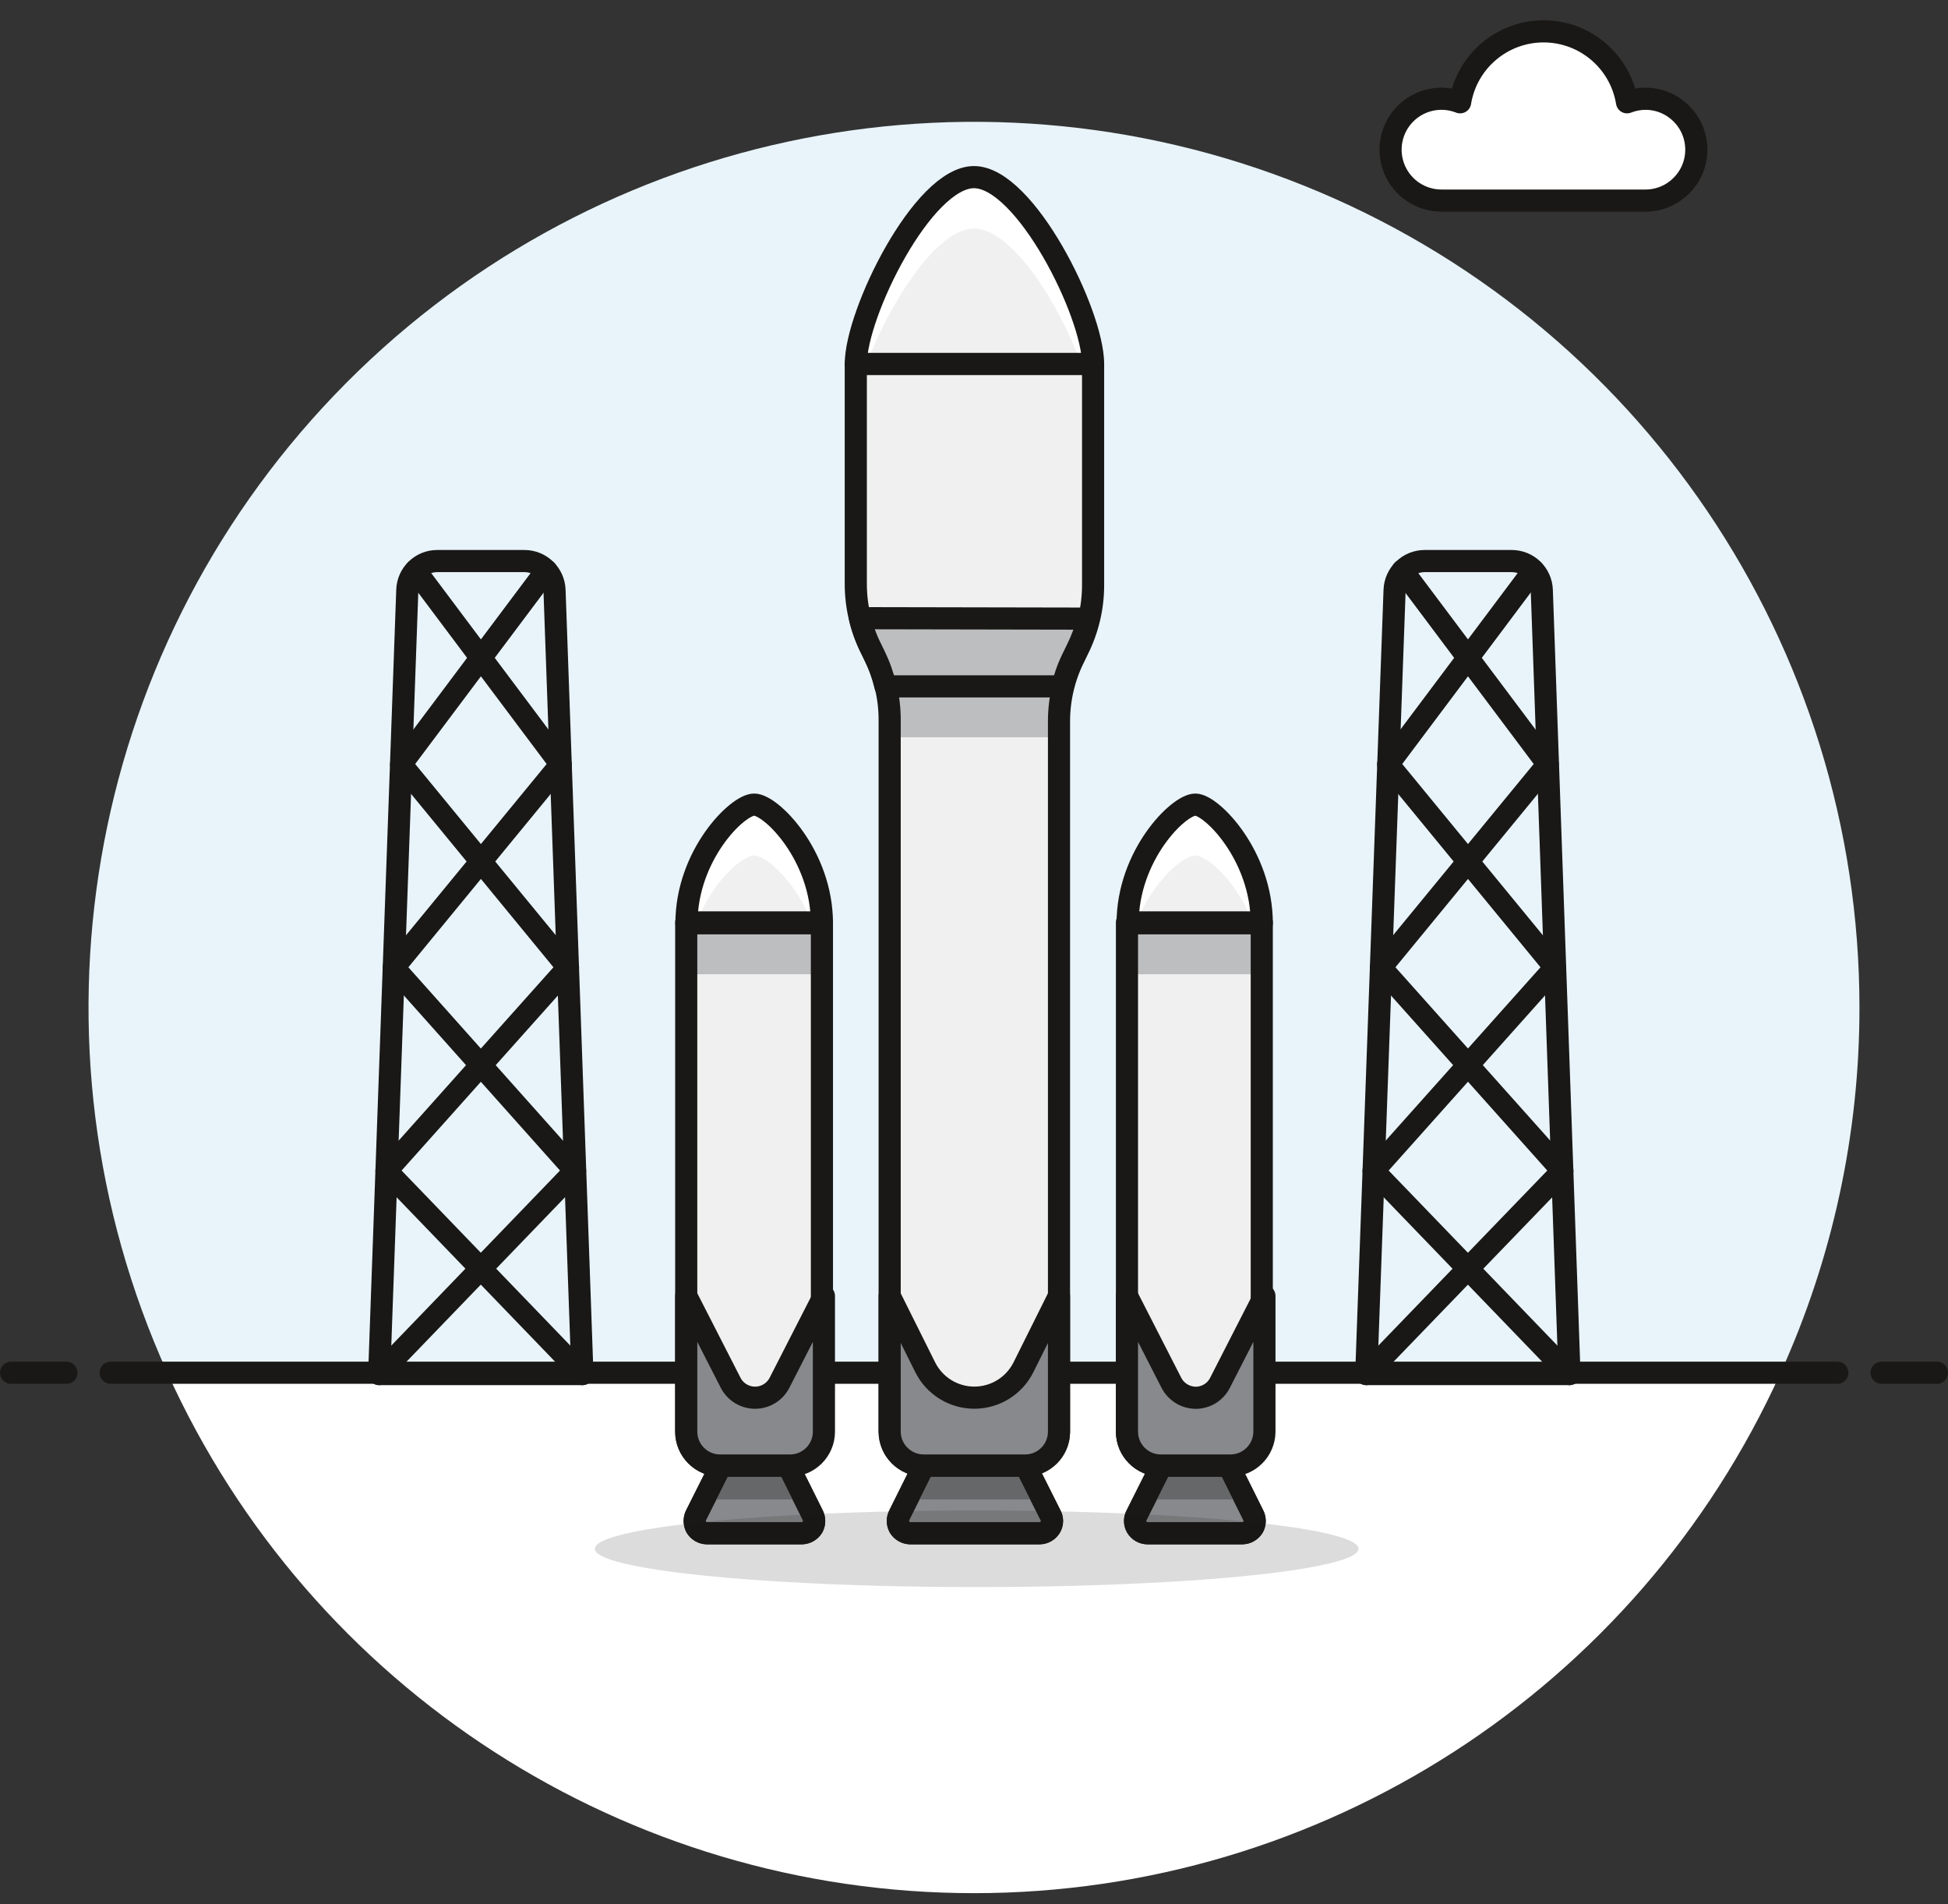 <?xml version="1.0" encoding="UTF-8"?>
<svg width="88px" height="86px" viewBox="0 0 88 86" version="1.1" xmlns="http://www.w3.org/2000/svg" xmlns:xlink="http://www.w3.org/1999/xlink">
    <rect x="0" y="0" width="88" height="86" fill="#333333" stroke="none"/>
    <!-- Generator: Sketch 52.2 (67145) - http://www.bohemiancoding.com/sketch -->
    <title>Untitled 2</title>
    <desc>Created with Sketch.</desc>
    <g id="Page-1" stroke="none" stroke-width="1" fill="none" fill-rule="evenodd">
        <g id="40-space-rocket-booster-part" transform="translate(0, 1)">
            <g id="Background" transform="translate(0, 4)">
                <g id="New_Symbol_29-5">
                    <path d="M84,40.5 C83.998,24.165 74.064,9.472 58.905,3.384 C43.746,-2.703 26.409,1.04 15.111,12.838 C3.812,24.636 0.823,42.118 7.56,57 L80.44,57 C82.791,51.817 84.005,46.191 84,40.5 Z" id="Path" fill="#E8F4FA"></path>
                    <path d="M7.56,57 C14.038,71.31 28.292,80.504 44,80.504 C59.708,80.504 73.962,71.31 80.44,57 L7.56,57 Z" id="Path" fill="#FFFFFF"></path>
                    <path d="M5,57 L83,57" id="Path" stroke="#191816" stroke-linecap="round" stroke-linejoin="round"></path>
                    <path d="M0.5,57 L3,57" id="Path" stroke="#191816" stroke-linecap="round" stroke-linejoin="round"></path>
                    <path d="M85,57 L87.5,57" id="Path" stroke="#191816" stroke-linecap="round" stroke-linejoin="round"></path>
                </g>
            </g>
            <g id="Scene" transform="translate(17, 0)">
                <path d="M14.94,68.25 C14.739,68.248 14.554,68.142 14.45,67.97 C14.359,67.798 14.359,67.592 14.45,67.42 L15.57,65.19 L18.6,65.19 L19.71,67.42 C19.804,67.591 19.804,67.799 19.71,67.97 C19.605,68.14 19.42,68.246 19.22,68.25 L14.94,68.25 Z" id="Path" stroke="#191816" fill="#87898C" stroke-linecap="round" stroke-linejoin="round"></path>
                <polygon id="Path" fill="#656769" points="19.37 66.72 18.6 65.19 15.54 65.19 14.77 66.72"></polygon>
                <path d="M14,63.66 C14,64.505 14.685,65.19 15.53,65.19 L18.6,65.19 C19.445,65.19 20.13,64.505 20.13,63.66 L20.13,40.66 L14,40.66 L14,63.66 Z" id="Path" fill="#F0F0F0"></path>
                <rect id="Rectangle" fill="#BDBEC0" x="14.01" y="40.7" width="6.12" height="2.3"></rect>
                <path d="M17.07,35.34 C16.3,35.34 14.01,37.64 14.01,40.7 L20.13,40.7 C20.13,37.64 17.84,35.34 17.07,35.34 Z" id="Path" fill="#F0F0F0"></path>
                <path d="M17.07,37.64 C17.63,37.64 18.98,38.86 19.69,40.7 L20.13,40.7 C20.13,37.64 17.84,35.34 17.07,35.34 C16.3,35.34 14,37.64 14,40.7 L14.44,40.7 C15.16,38.86 16.51,37.64 17.07,37.64 Z" id="Path" fill="#FFFFFF"></path>
                <path d="M14,63.66 C14,64.505 14.685,65.19 15.53,65.19 L18.6,65.19 C19.445,65.19 20.13,64.505 20.13,63.66 L20.13,40.66 L14,40.66 L14,63.66 Z" id="Path" stroke="#191816" stroke-linecap="round" stroke-linejoin="round"></path>
                <path d="M17.07,35.34 C16.3,35.34 14.01,37.64 14.01,40.7 L20.13,40.7 C20.13,37.64 17.84,35.34 17.07,35.34 Z" id="Path" stroke="#191816" stroke-linecap="round" stroke-linejoin="round"></path>
                <path d="M14.94,68.25 C14.739,68.248 14.554,68.142 14.45,67.97 C14.359,67.798 14.359,67.592 14.45,67.42 L15.57,65.19 L18.6,65.19 L19.71,67.42 C19.804,67.591 19.804,67.799 19.71,67.97 C19.605,68.14 19.42,68.246 19.22,68.25 L14.94,68.25 Z" id="Path" stroke="#191816" stroke-linecap="round" stroke-linejoin="round"></path>
                <path d="M34.84,68.25 C34.639,68.248 34.454,68.142 34.35,67.97 C34.25,67.8 34.25,67.59 34.35,67.42 L35.47,65.19 L38.5,65.19 L39.61,67.42 C39.704,67.591 39.704,67.799 39.61,67.97 C39.505,68.14 39.32,68.246 39.12,68.25 L34.84,68.25 Z" id="Path" stroke="#191816" fill="#87898C" stroke-linecap="round" stroke-linejoin="round"></path>
                <polygon id="Path" fill="#656769" points="39.26 66.72 38.5 65.19 35.44 65.19 34.67 66.72"></polygon>
                <path d="M33.91,63.66 C33.91,64.505 34.595,65.19 35.44,65.19 L38.5,65.19 C39.331,65.168 39.995,64.491 40,63.66 L40,40.66 L33.91,40.66 L33.91,63.66 Z" id="Path" fill="#F0F0F0"></path>
                <rect id="Rectangle" fill="#BDBEC0" x="33.91" y="40.7" width="6.12" height="2.3"></rect>
                <path d="M37,35.34 C36.23,35.34 33.94,37.64 33.94,40.7 L40,40.7 C40,37.64 37.73,35.34 37,35.34 Z" id="Path" fill="#F0F0F0"></path>
                <path d="M37,37.64 C37.55,37.64 38.91,38.86 39.61,40.7 L40,40.7 C40,37.64 37.7,35.34 36.94,35.34 C36.18,35.34 33.88,37.64 33.88,40.7 L34.32,40.7 C35.05,38.86 36.41,37.64 37,37.64 Z" id="Path" fill="#FFFFFF"></path>
                <path d="M33.91,63.66 C33.91,64.505 34.595,65.19 35.44,65.19 L38.5,65.19 C39.331,65.168 39.995,64.491 40,63.66 L40,40.66 L33.91,40.66 L33.91,63.66 Z" id="Path" stroke="#191816" stroke-linecap="round" stroke-linejoin="round"></path>
                <path d="M37,35.34 C36.23,35.34 33.94,37.64 33.94,40.7 L40,40.7 C40,37.64 37.73,35.34 37,35.34 Z" id="Path" stroke="#191816" stroke-linecap="round" stroke-linejoin="round"></path>
                <path d="M34.84,68.25 C34.639,68.248 34.454,68.142 34.35,67.97 C34.25,67.8 34.25,67.59 34.35,67.42 L35.47,65.19 L38.5,65.19 L39.61,67.42 C39.704,67.591 39.704,67.799 39.61,67.97 C39.505,68.14 39.32,68.246 39.12,68.25 L34.84,68.25 Z" id="Path" stroke="#191816" stroke-linecap="round" stroke-linejoin="round"></path>
                <path d="M24.12,68.25 C23.92,68.246 23.735,68.14 23.63,67.97 C23.536,67.799 23.536,67.591 23.63,67.42 L24.74,65.19 L29.33,65.19 L30.45,67.42 C30.55,67.59 30.55,67.8 30.45,67.97 C30.346,68.142 30.161,68.248 29.96,68.25 L24.12,68.25 Z" id="Path" stroke="#191816" fill="#87898C" stroke-linecap="round" stroke-linejoin="round"></path>
                <polygon id="Path" fill="#656769" points="30.08 66.72 29.31 65.19 24.72 65.19 23.96 66.72"></polygon>
                <path d="M21.66,15.44 L32.38,15.44 C32.38,13.15 29.31,7 27,7 C24.69,7 21.66,13.15 21.66,15.44 Z" id="Path" fill="#F0F0F0"></path>
                <path d="M27,9.32 C28.72,9.32 30.87,12.76 31.84,15.44 L32.36,15.44 C32.38,13.15 29.31,7 27,7 C24.69,7 21.64,13.12 21.64,15.41 L22.16,15.41 C23.15,12.76 25.3,9.32 27,9.32 Z" id="Path" fill="#FFFFFF"></path>
                <path d="M21.66,15.44 L32.38,15.44 C32.38,13.15 29.31,7 27,7 C24.69,7 21.66,13.15 21.66,15.44 Z" id="Path" stroke="#191816" stroke-linecap="round" stroke-linejoin="round"></path>
                <path d="M24.12,68.25 C23.92,68.246 23.735,68.14 23.63,67.97 C23.536,67.799 23.536,67.591 23.63,67.42 L24.74,65.19 L29.33,65.19 L30.45,67.42 C30.55,67.59 30.55,67.8 30.45,67.97 C30.346,68.142 30.161,68.248 29.96,68.25 L24.12,68.25 Z" id="Path" stroke="#191816" stroke-linecap="round" stroke-linejoin="round"></path>
                <path d="M14,57.53 L16,61.44 C16.21,61.861 16.64,62.127 17.11,62.127 C17.58,62.127 18.01,61.861 18.22,61.44 L20.22,57.53 L20.22,63.66 C20.22,64.505 19.535,65.19 18.69,65.19 L15.54,65.19 C15.132,65.193 14.741,65.033 14.452,64.745 C14.163,64.458 14,64.068 14,63.66 L14,57.53 Z" id="Path" stroke="#191816" fill="#87898C" stroke-linecap="round" stroke-linejoin="round"></path>
                <path d="M33.91,57.53 L35.91,61.44 C36.121,61.861 36.55,62.127 37.02,62.13 C37.488,62.128 37.914,61.861 38.12,61.44 L40.12,57.53 L40.12,63.66 C40.115,64.503 39.433,65.185 38.59,65.19 L35.44,65.19 C34.595,65.19 33.91,64.505 33.91,63.66 L33.91,57.53 Z" id="Path" stroke="#191816" fill="#87898C" stroke-linecap="round" stroke-linejoin="round"></path>
                <path d="M8.05,25.65 C8.023,24.918 7.422,24.34 6.69,24.34 L2.75,24.34 C2.02,24.34 1.422,24.92 1.4,25.65 L0.13,61.06 L9.31,61.06 L8.05,25.65 Z" id="Path" stroke="#191816" stroke-linecap="round" stroke-linejoin="round"></path>
                <polyline id="Path" stroke="#191816" stroke-linecap="round" stroke-linejoin="round" points="9.31 61.06 0.46 51.88 8.66 42.7 1.12 33.52 7.68 24.77"></polyline>
                <polyline id="Path" stroke="#191816" stroke-linecap="round" stroke-linejoin="round" points="0.13 61.06 8.98 51.88 0.79 42.7 8.33 33.52 1.77 24.77"></polyline>
                <path d="M46,25.65 C46.027,24.918 46.628,24.34 47.36,24.34 L51.29,24.34 C52.022,24.34 52.623,24.918 52.65,25.65 L53.9,61.06 L44.72,61.06 L46,25.65 Z" id="Path" stroke="#191816" stroke-linecap="round" stroke-linejoin="round"></path>
                <polyline id="Path" stroke="#191816" stroke-linecap="round" stroke-linejoin="round" points="44.72 61.06 53.58 51.88 45.38 42.7 52.92 33.52 46.36 24.77"></polyline>
                <polyline id="Path" stroke="#191816" stroke-linecap="round" stroke-linejoin="round" points="53.9 61.06 45.05 51.88 53.25 42.7 45.71 33.52 52.27 24.77"></polyline>
                <path d="M57.33,3.46 C57.046,3.462 56.764,3.516 56.5,3.62 C56.198,1.773 54.602,0.416 52.73,0.416 C50.858,0.416 49.262,1.773 48.96,3.62 C48.098,3.28 47.116,3.492 46.469,4.156 C45.823,4.82 45.638,5.808 46.001,6.66 C46.364,7.513 47.203,8.065 48.13,8.06 L57.33,8.06 C58.6,8.06 59.63,7.03 59.63,5.76 C59.63,4.49 58.6,3.46 57.33,3.46 Z" id="Path" stroke="#191816" fill="#FFFFFF" stroke-linejoin="round"></path>
                <path d="M21.66,15.44 L32.38,15.44 L32.38,25.44 C32.378,26.447 32.142,27.44 31.69,28.34 L31.53,28.67 C31.079,29.567 30.843,30.556 30.84,31.56 L30.84,63.66 C30.84,64.505 30.155,65.19 29.31,65.19 L24.72,65.19 C23.877,65.185 23.195,64.503 23.19,63.66 L23.19,31.51 C23.191,30.507 22.958,29.517 22.51,28.62 L22.35,28.29 C21.898,27.39 21.662,26.397 21.66,25.39 L21.66,15.44 Z" id="Path" fill="#F0F0F0"></path>
                <path d="M23,30 C23.12,30.501 23.18,31.015 23.18,31.53 L23.18,32.3 L30.83,32.3 L30.83,31.53 C30.827,31.015 30.884,30.502 31,30 L23,30 Z" id="Path" fill="#BDBEC0"></path>
                <path d="M21.66,15.44 L32.38,15.44 L32.38,25.44 C32.378,26.447 32.142,27.44 31.69,28.34 L31.53,28.67 C31.079,29.567 30.843,30.556 30.84,31.56 L30.84,63.66 C30.84,64.505 30.155,65.19 29.31,65.19 L24.72,65.19 C23.877,65.185 23.195,64.503 23.19,63.66 L23.19,31.51 C23.191,30.507 22.958,29.517 22.51,28.62 L22.35,28.29 C21.898,27.39 21.662,26.397 21.66,25.39 L21.66,15.44 Z" id="Path" stroke="#191816" stroke-linecap="round" stroke-linejoin="round"></path>
                <path d="M21.85,26.92 C21.961,27.395 22.129,27.855 22.35,28.29 L22.51,28.62 C22.725,29.06 22.889,29.523 23,30 L31,30 C31.111,29.528 31.279,29.071 31.5,28.64 L31.66,28.31 C31.877,27.873 32.044,27.414 32.16,26.94 L21.85,26.92 Z" id="Path" stroke="#191816" fill="#BDBEC0" stroke-linecap="round" stroke-linejoin="round"></path>
                <path d="M23.19,57.53 L24.8,60.76 C25.221,61.597 26.078,62.125 27.015,62.125 C27.952,62.125 28.809,61.597 29.23,60.76 L30.84,57.53 L30.84,63.66 C30.84,64.505 30.155,65.19 29.31,65.19 L24.72,65.19 C23.877,65.185 23.195,64.503 23.19,63.66 L23.19,57.53 Z" id="Path" stroke="#191816" fill="#87898C" stroke-linecap="round" stroke-linejoin="round"></path>
                <ellipse id="Oval" fill="#191816" opacity="0.15" cx="27.12" cy="68.95" rx="17.25" ry="1.73"></ellipse>
            </g>
        </g>
    </g>
</svg>